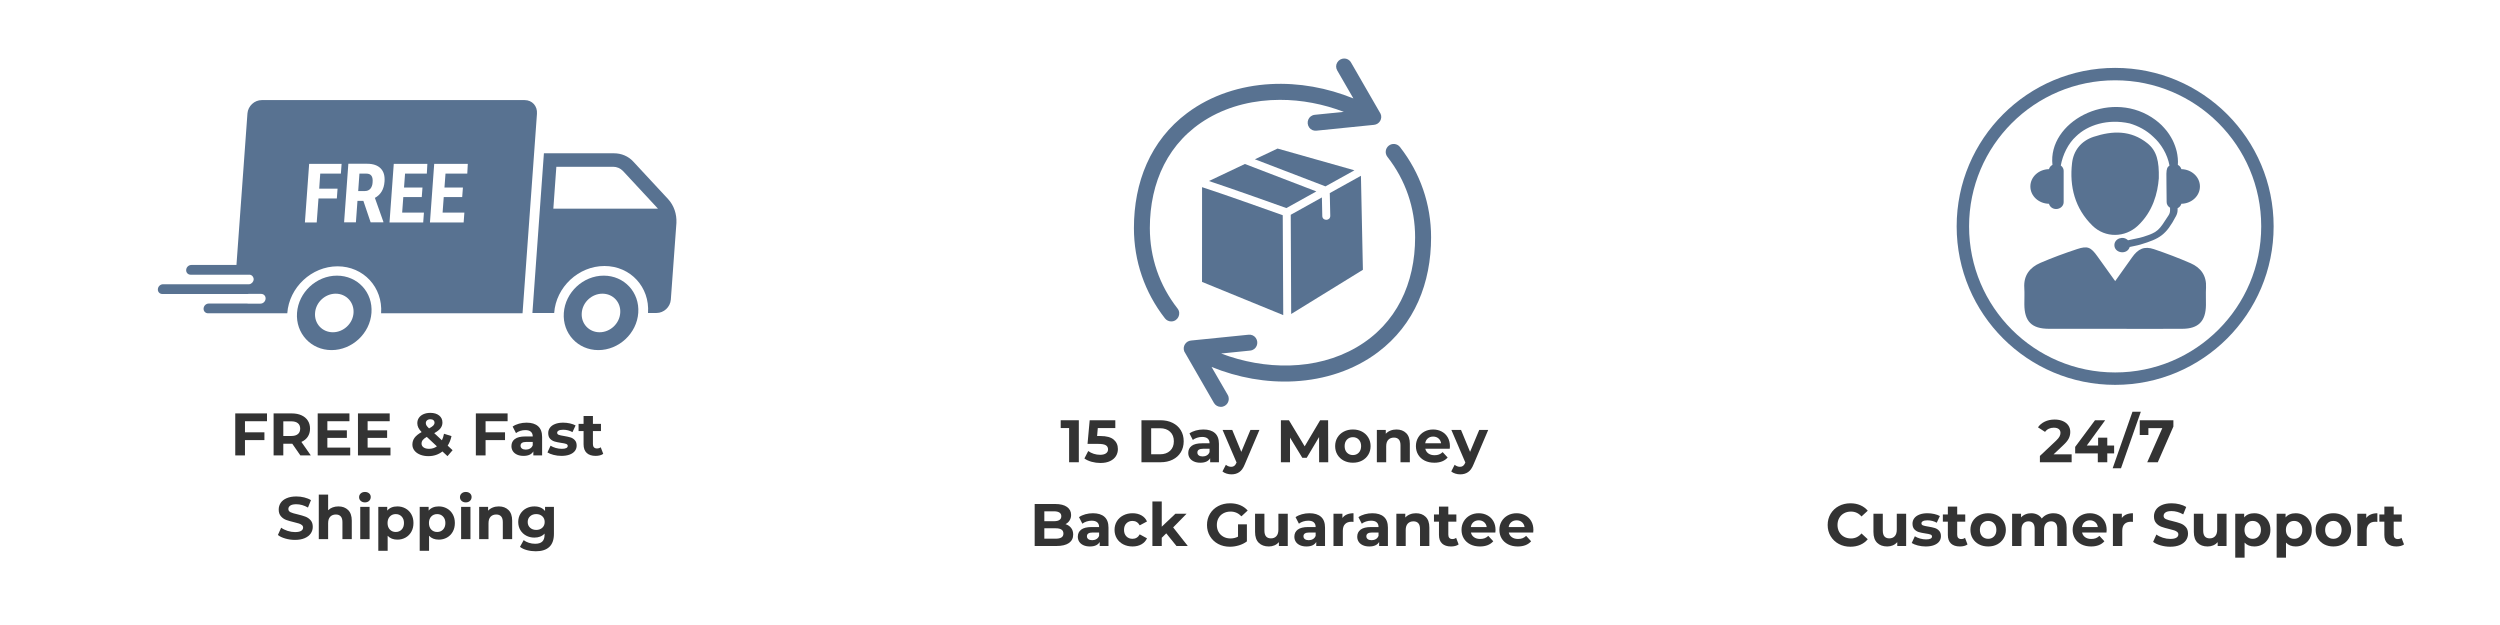 <svg version="1.0" preserveAspectRatio="xMidYMid meet" height="500" viewBox="0 0 1500 375" zoomAndPan="magnify" width="2000" xmlns:xlink="http://www.w3.org/1999/xlink" xmlns="http://www.w3.org/2000/svg"><defs><g></g><clipPath id="f6ef613af6"><path clip-rule="nonzero" d="M 338 165 L 384 165 L 384 210.059 L 338 210.059 Z M 338 165"></path></clipPath><clipPath id="2a98f96685"><path clip-rule="nonzero" d="M 178 165 L 223 165 L 223 210.059 L 178 210.059 Z M 178 165"></path></clipPath><clipPath id="21d4707118"><path clip-rule="nonzero" d="M 94.508 60.059 L 323 60.059 L 323 188 L 94.508 188 Z M 94.508 60.059"></path></clipPath><clipPath id="97fe0e8cc5"><path clip-rule="nonzero" d="M 680.352 35 L 858.852 35 L 858.852 244.117 L 680.352 244.117 Z M 680.352 35"></path></clipPath><clipPath id="330316340d"><path clip-rule="nonzero" d="M 1173.996 40.734 L 1364.496 40.734 L 1364.496 231 L 1173.996 231 Z M 1173.996 40.734"></path></clipPath></defs><path fill-rule="nonzero" fill-opacity="1" d="M 400.875 119.473 L 379.91 96.891 C 376.984 93.715 372.816 91.973 368.398 91.973 L 326.344 91.973 L 319.438 187.785 L 332.504 187.785 C 333.621 172.23 347.121 159.602 362.676 159.602 C 378.23 159.602 389.926 172.23 388.809 187.785 L 393.91 187.785 C 398.324 187.785 402.121 184.238 402.492 179.82 L 405.855 133.781 C 406.102 128.371 404.359 123.27 400.875 119.473 Z M 332.004 125.195 L 333.809 100.062 L 367.84 100.062 C 370.141 100.062 372.258 100.996 373.812 102.613 L 394.781 125.195 Z M 332.004 125.195" fill="#587291"></path><g clip-path="url(#f6ef613af6)"><path fill-rule="nonzero" fill-opacity="1" d="M 362.242 165.387 C 349.922 165.387 339.16 175.402 338.289 187.723 C 337.418 200.039 346.688 210.059 359.008 210.059 C 371.324 210.059 382.086 200.039 382.957 187.723 C 383.828 175.402 374.559 165.387 362.242 165.387 Z M 372.133 187.785 C 371.699 194.191 366.098 199.355 359.754 199.355 C 353.406 199.355 348.555 194.191 349.051 187.785 C 349.488 181.375 355.086 176.211 361.434 176.211 C 367.84 176.211 372.633 181.375 372.133 187.785 Z M 372.133 187.785" fill="#587291"></path></g><g clip-path="url(#2a98f96685)"><path fill-rule="nonzero" fill-opacity="1" d="M 202.164 165.387 C 189.844 165.387 179.082 175.402 178.211 187.723 C 177.34 200.039 186.609 210.059 198.926 210.059 C 211.246 210.059 222.008 200.039 222.879 187.723 C 223.812 175.402 214.543 165.387 202.164 165.387 Z M 212.117 187.785 C 211.68 194.191 206.082 199.355 199.734 199.355 C 193.328 199.355 188.539 194.191 189.035 187.785 C 189.469 181.375 195.07 176.211 201.414 176.211 C 207.762 176.211 212.551 181.375 212.117 187.785 Z M 212.117 187.785" fill="#587291"></path></g><path fill-rule="nonzero" fill-opacity="1" d="M 219.832 104.168 L 215.664 104.168 L 214.918 114.621 L 218.961 114.621 C 220.391 114.621 221.449 114.121 222.258 113.188 C 223.004 112.254 223.504 111.012 223.562 109.395 C 223.875 105.91 222.633 104.168 219.832 104.168 Z M 219.832 104.168" fill="#587291"></path><g clip-path="url(#21d4707118)"><path fill-rule="nonzero" fill-opacity="1" d="M 314.832 60.059 L 157.055 60.059 C 152.641 60.059 148.844 63.605 148.473 68.02 L 141.875 158.98 L 114.812 158.98 C 113.195 158.98 111.828 160.285 111.703 161.902 C 111.578 163.52 112.758 164.828 114.379 164.828 L 149.465 164.828 C 149.59 164.828 149.715 164.828 149.902 164.828 C 151.27 165.016 152.266 166.258 152.203 167.688 C 152.078 169.184 150.898 170.363 149.527 170.551 C 149.402 170.551 149.281 170.551 149.094 170.551 L 97.828 170.551 C 96.211 170.551 94.84 171.859 94.719 173.477 C 94.594 175.094 95.773 176.398 97.391 176.398 L 148.594 176.398 C 148.781 176.398 148.969 176.398 149.156 176.336 L 156.684 176.336 C 158.301 176.336 159.484 177.645 159.359 179.262 C 159.234 180.879 157.867 182.184 156.246 182.184 L 148.781 182.184 C 148.594 182.125 148.41 182.125 148.223 182.125 L 125.266 182.125 C 123.648 182.125 122.277 183.43 122.152 185.047 C 122.031 186.664 123.211 187.973 124.828 187.973 L 172.363 187.973 C 173.48 172.418 186.98 159.789 202.535 159.789 C 218.09 159.789 229.785 172.418 228.664 187.973 L 313.527 187.973 L 322.176 68.27 C 322.547 63.605 319.25 60.059 314.832 60.059 Z M 204.527 104.168 L 192.145 104.168 L 191.523 113.188 L 202.535 113.188 L 202.102 119.098 L 191.09 119.098 L 190.031 133.473 L 182.938 133.473 L 185.488 98.32 L 204.961 98.32 Z M 230.719 108.895 C 230.406 113.562 228.418 116.859 224.934 118.727 L 230.035 133.098 L 230.035 133.41 L 222.383 133.41 L 218.027 120.531 L 214.48 120.531 L 213.547 133.41 L 206.457 133.41 L 209.008 98.258 L 220.328 98.258 C 223.875 98.258 226.551 99.191 228.355 100.996 C 230.223 102.863 230.969 105.473 230.719 108.895 Z M 256.102 104.168 L 243.039 104.168 L 242.414 112.504 L 253.488 112.504 L 253.055 118.227 L 241.98 118.227 L 241.297 127.562 L 254.359 127.562 L 253.926 133.473 L 233.707 133.473 L 236.258 98.32 L 256.414 98.32 Z M 280.367 104.168 L 267.301 104.168 L 266.68 112.504 L 277.754 112.504 L 277.316 118.227 L 266.242 118.227 L 265.559 127.562 L 278.625 127.562 L 278.188 133.473 L 257.969 133.473 L 260.52 98.32 L 280.676 98.32 Z M 280.367 104.168" fill="#587291"></path></g><g clip-path="url(#97fe0e8cc5)"><path fill-rule="evenodd" fill-opacity="1" d="M 812.035 59.062 L 802.336 42.277 C 801.484 40.777 801.426 39.016 802.336 37.516 C 804.188 34.402 808.742 34.195 810.625 37.516 L 828.348 68.262 L 828.379 68.352 C 828.996 69.672 828.82 71.289 828.113 72.523 L 828.082 72.555 L 828.082 72.582 C 827.289 73.906 825.938 74.758 824.41 74.906 L 789.844 78.402 C 788.109 78.578 786.492 77.902 785.492 76.461 C 783.434 73.465 785.109 69.262 788.902 68.879 L 806.305 67.117 C 794.074 62.441 780.996 59.883 767.914 59.914 C 752.984 59.945 737.965 63.324 725 70.879 C 700.898 84.93 689.906 109.414 689.906 136.809 C 689.906 154.504 695.637 171.199 706.543 185.129 C 708.98 188.246 706.719 192.859 702.75 192.859 C 701.281 192.859 699.898 192.184 698.988 191.039 C 686.789 175.402 680.352 156.648 680.352 136.809 C 680.352 109.559 690.109 84.398 712.332 67.793 C 726.793 56.977 744.461 51.418 762.391 50.449 C 779.32 49.539 796.34 52.684 812.035 59.062 Z M 732.672 212.113 C 758.746 222.02 789.578 222.578 813.977 208.352 C 838.078 194.301 849.07 169.816 849.07 142.422 C 849.07 124.727 843.34 108.031 832.434 94.098 C 830.816 92.012 831.199 89.012 833.258 87.398 C 835.344 85.75 838.371 86.133 839.988 88.219 C 852.188 103.828 858.652 122.582 858.652 142.422 C 858.652 169.582 848.895 194.684 826.789 211.32 C 812.359 222.195 794.723 227.781 776.762 228.781 C 759.773 229.719 742.695 226.574 726.941 220.168 L 736.641 236.949 C 738.465 240.125 736.172 244.121 732.496 244.121 C 730.793 244.121 729.203 243.211 728.352 241.742 L 710.598 210.91 L 710.512 210.703 C 709.453 207.762 711.48 204.648 714.566 204.324 L 749.133 200.828 C 750.867 200.648 752.484 201.355 753.484 202.766 C 755.57 205.766 753.867 209.969 750.102 210.352 Z M 732.672 212.113" fill="#587291"></path></g><path fill-rule="evenodd" fill-opacity="1" d="M 769.648 129.137 C 762.508 126.578 733.023 116.086 721.238 112.293 L 721.211 169.141 L 769.945 189.07 Z M 769.648 129.137" fill="#587291"></path><path fill-rule="evenodd" fill-opacity="1" d="M 774.441 128.871 L 774.707 188.395 L 817.738 161.879 L 816.562 105.473 L 797.867 115.852 L 798.16 129.488 C 798.219 132.633 793.43 132.723 793.371 129.578 L 793.137 118.465 Z M 774.441 128.871" fill="#587291"></path><path fill-rule="evenodd" fill-opacity="1" d="M 725.355 108.617 C 738.992 113.117 766.094 122.785 771.824 124.844 L 789.812 114.852 L 746.93 98.391 Z M 725.355 108.617" fill="#587291"></path><path fill-rule="evenodd" fill-opacity="1" d="M 752.926 95.566 L 795.281 111.824 L 812.652 102.184 L 766.535 89.133 Z M 752.926 95.566" fill="#587291"></path><path fill-rule="nonzero" fill-opacity="1" d="M 1308.82 101.492 C 1308.512 100.383 1307.77 99.48 1306.711 98.926 C 1306.938 96.441 1306.602 93.391 1306.027 90.875 C 1305.52 88.812 1304.75 86.504 1303.559 84.09 C 1302.312 81.723 1300.766 79.184 1298.598 76.859 C 1296.535 74.441 1293.883 72.25 1290.879 70.309 C 1264.75 53.738 1228.664 73.34 1231.469 98.938 C 1230.418 99.48 1229.676 100.395 1229.379 101.492 C 1223.188 101.602 1218.215 106.199 1218.215 111.875 C 1218.215 117.551 1223.188 122.156 1229.379 122.266 C 1229.863 124.059 1231.559 125.414 1233.668 125.414 C 1236.172 125.414 1238.195 123.562 1238.195 121.273 L 1238.195 102.484 C 1238.195 101.176 1237.5 100.066 1236.48 99.305 C 1237.609 92.836 1240.969 86 1245.684 81.762 C 1252.605 75.016 1264.621 71.113 1277.824 74.055 C 1282.898 75.57 1287.898 78.117 1292.07 82.188 C 1296.703 86.355 1300.469 92.605 1301.695 99.312 C 1299.023 101.293 1299.984 103.008 1299.984 121.273 C 1299.984 122.699 1300.824 123.91 1302.035 124.652 L 1302.035 126.234 C 1302.035 127.246 1301.746 128.238 1301.203 129.09 C 1295.289 138.289 1294.902 139.23 1285.977 142.086 C 1283.176 142.984 1280.004 143.371 1276.797 144.156 C 1273.852 141.234 1268.633 143.156 1268.633 147.066 C 1268.633 151.988 1276.328 153.121 1277.824 148.188 C 1279.984 147.66 1282.215 147.355 1284.312 146.711 C 1295.824 143.215 1299.586 141.133 1305.68 129.504 C 1306.254 128.406 1306.562 127.188 1306.562 125.938 L 1306.562 124.91 C 1307.691 124.375 1308.504 123.422 1308.82 122.266 C 1314.992 122.145 1319.961 117.551 1319.961 111.875 C 1319.961 106.207 1314.992 101.609 1308.82 101.492" fill="#587291"></path><path fill-rule="nonzero" fill-opacity="1" d="M 1269.109 168.672 C 1272.805 163.48 1276.012 159.023 1279.172 154.516 C 1282.867 149.246 1286.59 147.543 1292.426 149.516 C 1299.844 152.02 1307.195 154.812 1314.367 157.934 C 1320.539 160.629 1324.004 165.422 1323.617 172.535 C 1323.418 176.039 1323.617 179.559 1323.566 183.062 C 1323.441 192.73 1319.043 197.227 1309.465 197.277 C 1297.102 197.348 1284.738 197.297 1272.379 197.297 C 1258.004 197.297 1243.641 197.336 1229.27 197.277 C 1218.996 197.238 1214.668 192.852 1214.609 182.629 C 1214.59 179.289 1214.777 175.93 1214.57 172.602 C 1214.113 165.203 1217.926 160.438 1224.219 157.727 C 1231.398 154.625 1238.789 151.922 1246.219 149.465 C 1252.555 147.355 1254.52 148.297 1258.441 153.793 C 1261.816 158.527 1265.215 163.254 1269.109 168.672" fill="#587291"></path><path fill-rule="nonzero" fill-opacity="1" d="M 1295.289 106.969 C 1294.613 115.688 1291.859 126.84 1282.719 135.418 C 1274.961 142.688 1263.137 142.879 1255.508 135.43 C 1244.93 125.098 1241.602 111.973 1243.234 97.809 C 1244.098 90.387 1248.613 84.555 1256.211 82.066 C 1267.492 78.375 1278.418 78.016 1288.363 85.902 C 1294.168 90.508 1295.496 96.828 1295.289 106.969" fill="#587291"></path><g clip-path="url(#330316340d)"><path fill-rule="nonzero" fill-opacity="1" d="M 1269.09 223.469 C 1220.68 223.469 1181.445 184.23 1181.445 135.824 C 1181.445 87.418 1220.68 48.18 1269.09 48.18 C 1317.496 48.18 1356.73 87.418 1356.73 135.824 C 1356.73 184.23 1317.496 223.469 1269.09 223.469 Z M 1269.09 40.734 C 1216.57 40.734 1173.996 83.305 1173.996 135.824 C 1173.996 188.344 1216.57 230.918 1269.09 230.918 C 1321.605 230.918 1364.18 188.344 1364.18 135.824 C 1364.18 83.305 1321.605 40.734 1269.09 40.734" fill="#587291"></path></g><g fill-opacity="1" fill="#333333"><g transform="translate(138.17, 273.249)"><g><path d="M 8.812 -20.516 L 8.812 -13.859 L 20.484 -13.859 L 20.484 -9.188 L 8.812 -9.188 L 8.812 0 L 2.984 0 L 2.984 -25.203 L 22.031 -25.203 L 22.031 -20.516 Z M 8.812 -20.516"></path></g></g></g><g fill-opacity="1" fill="#333333"><g transform="translate(161.174, 273.249)"><g><path d="M 19.047 0 L 14.188 -7.016 L 8.812 -7.016 L 8.812 0 L 2.984 0 L 2.984 -25.203 L 13.891 -25.203 C 16.129 -25.203 18.066 -24.828 19.703 -24.078 C 21.348 -23.336 22.613 -22.281 23.5 -20.906 C 24.395 -19.539 24.844 -17.926 24.844 -16.062 C 24.844 -14.188 24.391 -12.57 23.484 -11.219 C 22.586 -9.863 21.312 -8.82 19.656 -8.094 L 25.312 0 Z M 18.938 -16.062 C 18.938 -17.477 18.477 -18.562 17.562 -19.312 C 16.656 -20.07 15.328 -20.453 13.578 -20.453 L 8.812 -20.453 L 8.812 -11.656 L 13.578 -11.656 C 15.328 -11.656 16.656 -12.039 17.562 -12.812 C 18.477 -13.582 18.938 -14.664 18.938 -16.062 Z M 18.938 -16.062"></path></g></g></g><g fill-opacity="1" fill="#333333"><g transform="translate(187.634, 273.249)"><g><path d="M 22.5 -4.688 L 22.5 0 L 2.984 0 L 2.984 -25.203 L 22.031 -25.203 L 22.031 -20.516 L 8.781 -20.516 L 8.781 -15.047 L 20.484 -15.047 L 20.484 -10.516 L 8.781 -10.516 L 8.781 -4.688 Z M 22.5 -4.688"></path></g></g></g><g fill-opacity="1" fill="#333333"><g transform="translate(211.79, 273.249)"><g><path d="M 22.5 -4.688 L 22.5 0 L 2.984 0 L 2.984 -25.203 L 22.031 -25.203 L 22.031 -20.516 L 8.781 -20.516 L 8.781 -15.047 L 20.484 -15.047 L 20.484 -10.516 L 8.781 -10.516 L 8.781 -4.688 Z M 22.5 -4.688"></path></g></g></g><g fill-opacity="1" fill="#333333"><g transform="translate(235.946, 273.249)"><g></g></g></g><g fill-opacity="1" fill="#333333"><g transform="translate(246.134, 273.249)"><g><path d="M 22.359 0.438 L 19.328 -2.375 C 16.93 -0.5 14.125 0.438 10.906 0.438 C 9.082 0.438 7.438 0.145 5.969 -0.438 C 4.508 -1.031 3.363 -1.852 2.531 -2.906 C 1.707 -3.969 1.297 -5.16 1.297 -6.484 C 1.297 -8.035 1.734 -9.406 2.609 -10.594 C 3.484 -11.789 4.895 -12.926 6.844 -14 C 5.926 -14.938 5.266 -15.832 4.859 -16.688 C 4.453 -17.539 4.25 -18.422 4.25 -19.328 C 4.25 -20.555 4.57 -21.633 5.219 -22.562 C 5.863 -23.5 6.781 -24.227 7.969 -24.75 C 9.156 -25.27 10.531 -25.531 12.094 -25.531 C 14.281 -25.531 16.031 -25.004 17.344 -23.953 C 18.664 -22.91 19.328 -21.504 19.328 -19.734 C 19.328 -18.43 18.938 -17.273 18.156 -16.266 C 17.375 -15.266 16.125 -14.297 14.406 -13.359 L 19.016 -9.078 C 19.566 -10.223 19.984 -11.531 20.266 -13 L 24.766 -11.594 C 24.285 -9.363 23.52 -7.457 22.469 -5.875 L 25.422 -3.125 Z M 12.094 -21.703 C 11.258 -21.703 10.594 -21.484 10.094 -21.047 C 9.602 -20.617 9.359 -20.07 9.359 -19.406 C 9.359 -18.895 9.488 -18.414 9.75 -17.969 C 10.02 -17.531 10.535 -16.941 11.297 -16.203 C 12.523 -16.848 13.379 -17.426 13.859 -17.938 C 14.336 -18.457 14.578 -19.02 14.578 -19.625 C 14.578 -20.25 14.359 -20.75 13.922 -21.125 C 13.492 -21.508 12.883 -21.703 12.094 -21.703 Z M 11.297 -3.953 C 13.055 -3.953 14.629 -4.445 16.016 -5.438 L 9.938 -11.125 C 8.812 -10.477 8.004 -9.844 7.516 -9.219 C 7.035 -8.594 6.797 -7.883 6.797 -7.094 C 6.797 -6.156 7.203 -5.395 8.016 -4.812 C 8.836 -4.238 9.93 -3.953 11.297 -3.953 Z M 11.297 -3.953"></path></g></g></g><g fill-opacity="1" fill="#333333"><g transform="translate(272.342, 273.249)"><g></g></g></g><g fill-opacity="1" fill="#333333"><g transform="translate(282.53, 273.249)"><g><path d="M 8.812 -20.516 L 8.812 -13.859 L 20.484 -13.859 L 20.484 -9.188 L 8.812 -9.188 L 8.812 0 L 2.984 0 L 2.984 -25.203 L 22.031 -25.203 L 22.031 -20.516 Z M 8.812 -20.516"></path></g></g></g><g fill-opacity="1" fill="#333333"><g transform="translate(305.534, 273.249)"><g><path d="M 10.406 -19.656 C 13.406 -19.656 15.707 -18.941 17.312 -17.516 C 18.926 -16.086 19.734 -13.93 19.734 -11.047 L 19.734 0 L 14.469 0 L 14.469 -2.406 C 13.414 -0.613 11.445 0.281 8.562 0.281 C 7.082 0.281 5.797 0.031 4.703 -0.469 C 3.609 -0.969 2.77 -1.66 2.188 -2.547 C 1.613 -3.441 1.328 -4.453 1.328 -5.578 C 1.328 -7.379 2.004 -8.797 3.359 -9.828 C 4.723 -10.859 6.816 -11.375 9.641 -11.375 L 14.109 -11.375 C 14.109 -12.602 13.734 -13.547 12.984 -14.203 C 12.242 -14.859 11.129 -15.188 9.641 -15.188 C 8.609 -15.188 7.594 -15.023 6.594 -14.703 C 5.602 -14.379 4.758 -13.941 4.062 -13.391 L 2.047 -17.312 C 3.109 -18.062 4.375 -18.641 5.844 -19.047 C 7.32 -19.453 8.844 -19.656 10.406 -19.656 Z M 9.969 -3.484 C 10.926 -3.484 11.773 -3.707 12.516 -4.156 C 13.266 -4.602 13.797 -5.258 14.109 -6.125 L 14.109 -8.094 L 10.266 -8.094 C 7.953 -8.094 6.797 -7.336 6.797 -5.828 C 6.797 -5.109 7.078 -4.535 7.641 -4.109 C 8.211 -3.691 8.988 -3.484 9.969 -3.484 Z M 9.969 -3.484"></path></g></g></g><g fill-opacity="1" fill="#333333"><g transform="translate(327.746, 273.249)"><g><path d="M 9.109 0.281 C 7.504 0.281 5.93 0.082 4.391 -0.312 C 2.859 -0.707 1.633 -1.203 0.719 -1.797 L 2.594 -5.828 C 3.457 -5.273 4.5 -4.82 5.719 -4.469 C 6.945 -4.125 8.148 -3.953 9.328 -3.953 C 11.703 -3.953 12.891 -4.539 12.891 -5.719 C 12.891 -6.27 12.562 -6.664 11.906 -6.906 C 11.258 -7.145 10.266 -7.352 8.922 -7.531 C 7.336 -7.77 6.031 -8.039 5 -8.344 C 3.969 -8.656 3.07 -9.207 2.312 -10 C 1.562 -10.801 1.188 -11.93 1.188 -13.391 C 1.188 -14.617 1.539 -15.707 2.25 -16.656 C 2.957 -17.602 3.988 -18.336 5.344 -18.859 C 6.695 -19.391 8.301 -19.656 10.156 -19.656 C 11.52 -19.656 12.879 -19.504 14.234 -19.203 C 15.586 -18.898 16.711 -18.488 17.609 -17.969 L 15.734 -13.969 C 14.023 -14.926 12.164 -15.406 10.156 -15.406 C 8.957 -15.406 8.055 -15.238 7.453 -14.906 C 6.848 -14.57 6.547 -14.141 6.547 -13.609 C 6.547 -13.004 6.867 -12.582 7.516 -12.344 C 8.172 -12.102 9.207 -11.875 10.625 -11.656 C 12.207 -11.395 13.5 -11.113 14.5 -10.812 C 15.508 -10.52 16.383 -9.973 17.125 -9.172 C 17.875 -8.379 18.25 -7.281 18.25 -5.875 C 18.25 -4.664 17.891 -3.594 17.172 -2.656 C 16.453 -1.727 15.398 -1.004 14.016 -0.484 C 12.641 0.023 11.004 0.281 9.109 0.281 Z M 9.109 0.281"></path></g></g></g><g fill-opacity="1" fill="#333333"><g transform="translate(346.862, 273.249)"><g><path d="M 15.078 -0.938 C 14.523 -0.531 13.848 -0.223 13.047 -0.016 C 12.242 0.18 11.398 0.281 10.516 0.281 C 8.211 0.281 6.43 -0.301 5.172 -1.469 C 3.91 -2.645 3.281 -4.375 3.281 -6.656 L 3.281 -14.609 L 0.281 -14.609 L 0.281 -18.938 L 3.281 -18.938 L 3.281 -23.656 L 8.891 -23.656 L 8.891 -18.938 L 13.719 -18.938 L 13.719 -14.609 L 8.891 -14.609 L 8.891 -6.734 C 8.891 -5.922 9.098 -5.289 9.516 -4.844 C 9.941 -4.395 10.535 -4.172 11.297 -4.172 C 12.191 -4.172 12.953 -4.41 13.578 -4.891 Z M 15.078 -0.938"></path></g></g></g><g fill-opacity="1" fill="#333333"><g transform="translate(165.709, 323.499)"><g><path d="M 11.266 0.438 C 9.273 0.438 7.348 0.164 5.484 -0.375 C 3.629 -0.914 2.141 -1.617 1.016 -2.484 L 2.984 -6.875 C 4.066 -6.082 5.352 -5.445 6.844 -4.969 C 8.332 -4.488 9.816 -4.25 11.297 -4.25 C 12.953 -4.25 14.176 -4.492 14.969 -4.984 C 15.758 -5.473 16.156 -6.129 16.156 -6.953 C 16.156 -7.547 15.922 -8.039 15.453 -8.438 C 14.992 -8.832 14.395 -9.148 13.656 -9.391 C 12.926 -9.629 11.938 -9.895 10.688 -10.188 C 8.77 -10.645 7.195 -11.098 5.969 -11.547 C 4.75 -12.004 3.703 -12.738 2.828 -13.75 C 1.953 -14.758 1.516 -16.102 1.516 -17.781 C 1.516 -19.25 1.91 -20.578 2.703 -21.766 C 3.492 -22.953 4.688 -23.891 6.281 -24.578 C 7.875 -25.273 9.82 -25.625 12.125 -25.625 C 13.738 -25.625 15.312 -25.43 16.844 -25.047 C 18.383 -24.672 19.727 -24.125 20.875 -23.406 L 19.078 -18.969 C 16.754 -20.289 14.426 -20.953 12.094 -20.953 C 10.457 -20.953 9.25 -20.688 8.469 -20.156 C 7.695 -19.633 7.312 -18.941 7.312 -18.078 C 7.312 -17.211 7.758 -16.566 8.656 -16.141 C 9.562 -15.723 10.938 -15.312 12.781 -14.906 C 14.695 -14.445 16.266 -13.988 17.484 -13.531 C 18.711 -13.082 19.766 -12.363 20.641 -11.375 C 21.516 -10.395 21.953 -9.062 21.953 -7.375 C 21.953 -5.938 21.551 -4.625 20.75 -3.438 C 19.945 -2.25 18.738 -1.305 17.125 -0.609 C 15.52 0.086 13.566 0.438 11.266 0.438 Z M 11.266 0.438"></path></g></g></g><g fill-opacity="1" fill="#333333"><g transform="translate(188.677, 323.499)"><g><path d="M 14.359 -19.656 C 16.766 -19.656 18.703 -18.938 20.172 -17.5 C 21.648 -16.062 22.391 -13.926 22.391 -11.094 L 22.391 0 L 16.781 0 L 16.781 -10.219 C 16.781 -11.758 16.441 -12.906 15.766 -13.656 C 15.098 -14.414 14.129 -14.797 12.859 -14.797 C 11.441 -14.797 10.312 -14.359 9.469 -13.484 C 8.625 -12.609 8.203 -11.305 8.203 -9.578 L 8.203 0 L 2.594 0 L 2.594 -26.719 L 8.203 -26.719 L 8.203 -17.359 C 8.953 -18.098 9.852 -18.664 10.906 -19.062 C 11.957 -19.457 13.109 -19.656 14.359 -19.656 Z M 14.359 -19.656"></path></g></g></g><g fill-opacity="1" fill="#333333"><g transform="translate(213.553, 323.499)"><g><path d="M 2.594 -19.375 L 8.203 -19.375 L 8.203 0 L 2.594 0 Z M 5.406 -22.062 C 4.375 -22.062 3.531 -22.363 2.875 -22.969 C 2.227 -23.57 1.906 -24.316 1.906 -25.203 C 1.906 -26.086 2.227 -26.828 2.875 -27.422 C 3.531 -28.023 4.375 -28.328 5.406 -28.328 C 6.438 -28.328 7.273 -28.039 7.922 -27.469 C 8.566 -26.895 8.891 -26.176 8.891 -25.312 C 8.891 -24.375 8.566 -23.598 7.922 -22.984 C 7.273 -22.367 6.438 -22.062 5.406 -22.062 Z M 5.406 -22.062"></path></g></g></g><g fill-opacity="1" fill="#333333"><g transform="translate(224.389, 323.499)"><g><path d="M 14.047 -19.656 C 15.836 -19.656 17.473 -19.238 18.953 -18.406 C 20.43 -17.582 21.586 -16.422 22.422 -14.922 C 23.266 -13.422 23.688 -11.676 23.688 -9.688 C 23.688 -7.695 23.266 -5.953 22.422 -4.453 C 21.586 -2.953 20.43 -1.785 18.953 -0.953 C 17.473 -0.129 15.836 0.281 14.047 0.281 C 11.566 0.281 9.617 -0.492 8.203 -2.047 L 8.203 6.984 L 2.594 6.984 L 2.594 -19.375 L 7.953 -19.375 L 7.953 -17.141 C 9.348 -18.816 11.379 -19.656 14.047 -19.656 Z M 13.062 -4.312 C 14.508 -4.312 15.691 -4.797 16.609 -5.766 C 17.535 -6.742 18 -8.051 18 -9.688 C 18 -11.312 17.535 -12.609 16.609 -13.578 C 15.691 -14.555 14.508 -15.047 13.062 -15.047 C 11.625 -15.047 10.441 -14.555 9.516 -13.578 C 8.598 -12.609 8.141 -11.312 8.141 -9.688 C 8.141 -8.051 8.598 -6.742 9.516 -5.766 C 10.441 -4.797 11.625 -4.312 13.062 -4.312 Z M 13.062 -4.312"></path></g></g></g><g fill-opacity="1" fill="#333333"><g transform="translate(249.229, 323.499)"><g><path d="M 14.047 -19.656 C 15.836 -19.656 17.473 -19.238 18.953 -18.406 C 20.43 -17.582 21.586 -16.422 22.422 -14.922 C 23.266 -13.422 23.688 -11.676 23.688 -9.688 C 23.688 -7.695 23.266 -5.953 22.422 -4.453 C 21.586 -2.953 20.43 -1.785 18.953 -0.953 C 17.473 -0.129 15.836 0.281 14.047 0.281 C 11.566 0.281 9.617 -0.492 8.203 -2.047 L 8.203 6.984 L 2.594 6.984 L 2.594 -19.375 L 7.953 -19.375 L 7.953 -17.141 C 9.348 -18.816 11.379 -19.656 14.047 -19.656 Z M 13.062 -4.312 C 14.508 -4.312 15.691 -4.797 16.609 -5.766 C 17.535 -6.742 18 -8.051 18 -9.688 C 18 -11.312 17.535 -12.609 16.609 -13.578 C 15.691 -14.555 14.508 -15.047 13.062 -15.047 C 11.625 -15.047 10.441 -14.555 9.516 -13.578 C 8.598 -12.609 8.141 -11.312 8.141 -9.688 C 8.141 -8.051 8.598 -6.742 9.516 -5.766 C 10.441 -4.797 11.625 -4.312 13.062 -4.312 Z M 13.062 -4.312"></path></g></g></g><g fill-opacity="1" fill="#333333"><g transform="translate(274.069, 323.499)"><g><path d="M 2.594 -19.375 L 8.203 -19.375 L 8.203 0 L 2.594 0 Z M 5.406 -22.062 C 4.375 -22.062 3.531 -22.363 2.875 -22.969 C 2.227 -23.57 1.906 -24.316 1.906 -25.203 C 1.906 -26.086 2.227 -26.828 2.875 -27.422 C 3.531 -28.023 4.375 -28.328 5.406 -28.328 C 6.438 -28.328 7.273 -28.039 7.922 -27.469 C 8.566 -26.895 8.891 -26.176 8.891 -25.312 C 8.891 -24.375 8.566 -23.598 7.922 -22.984 C 7.273 -22.367 6.438 -22.062 5.406 -22.062 Z M 5.406 -22.062"></path></g></g></g><g fill-opacity="1" fill="#333333"><g transform="translate(284.905, 323.499)"><g><path d="M 14.359 -19.656 C 16.766 -19.656 18.703 -18.938 20.172 -17.5 C 21.648 -16.062 22.391 -13.926 22.391 -11.094 L 22.391 0 L 16.781 0 L 16.781 -10.219 C 16.781 -11.758 16.441 -12.906 15.766 -13.656 C 15.098 -14.414 14.129 -14.797 12.859 -14.797 C 11.441 -14.797 10.312 -14.359 9.469 -13.484 C 8.625 -12.609 8.203 -11.305 8.203 -9.578 L 8.203 0 L 2.594 0 L 2.594 -19.375 L 7.953 -19.375 L 7.953 -17.094 C 8.703 -17.914 9.629 -18.547 10.734 -18.984 C 11.836 -19.43 13.047 -19.656 14.359 -19.656 Z M 14.359 -19.656"></path></g></g></g><g fill-opacity="1" fill="#333333"><g transform="translate(309.781, 323.499)"><g><path d="M 22.578 -19.375 L 22.578 -3.234 C 22.578 0.316 21.648 2.953 19.797 4.672 C 17.953 6.398 15.254 7.266 11.703 7.266 C 9.828 7.266 8.051 7.035 6.375 6.578 C 4.695 6.129 3.305 5.473 2.203 4.609 L 4.422 0.578 C 5.242 1.242 6.273 1.773 7.516 2.172 C 8.766 2.566 10.016 2.766 11.266 2.766 C 13.211 2.766 14.645 2.328 15.562 1.453 C 16.488 0.578 16.953 -0.742 16.953 -2.516 L 16.953 -3.344 C 15.492 -1.738 13.457 -0.938 10.844 -0.938 C 9.062 -0.938 7.43 -1.328 5.953 -2.109 C 4.484 -2.891 3.316 -3.988 2.453 -5.406 C 1.586 -6.82 1.156 -8.453 1.156 -10.297 C 1.156 -12.141 1.586 -13.77 2.453 -15.188 C 3.316 -16.602 4.484 -17.703 5.953 -18.484 C 7.43 -19.266 9.062 -19.656 10.844 -19.656 C 13.645 -19.656 15.781 -18.734 17.25 -16.891 L 17.25 -19.375 Z M 11.953 -5.547 C 13.441 -5.547 14.66 -5.984 15.609 -6.859 C 16.555 -7.734 17.031 -8.879 17.031 -10.297 C 17.031 -11.711 16.555 -12.859 15.609 -13.734 C 14.66 -14.609 13.441 -15.047 11.953 -15.047 C 10.461 -15.047 9.238 -14.609 8.281 -13.734 C 7.32 -12.859 6.844 -11.711 6.844 -10.297 C 6.844 -8.879 7.32 -7.734 8.281 -6.859 C 9.238 -5.984 10.461 -5.547 11.953 -5.547 Z M 11.953 -5.547"></path></g></g></g><g fill-opacity="1" fill="#333333"><g transform="translate(334.986, 323.499)"><g></g></g></g><g fill-opacity="1" fill="#333333"><g transform="translate(636.17, 277.35)"><g><path d="M 11.125 -25.203 L 11.125 0 L 5.297 0 L 5.297 -20.516 L 0.25 -20.516 L 0.25 -25.203 Z M 11.125 -25.203"></path></g></g></g><g fill-opacity="1" fill="#333333"><g transform="translate(650.282, 277.35)"><g><path d="M 10.047 -15.734 C 13.598 -15.734 16.219 -15.023 17.906 -13.609 C 19.602 -12.191 20.453 -10.297 20.453 -7.922 C 20.453 -6.379 20.066 -4.977 19.297 -3.719 C 18.523 -2.469 17.352 -1.461 15.781 -0.703 C 14.207 0.055 12.27 0.438 9.969 0.438 C 8.195 0.438 6.453 0.203 4.734 -0.266 C 3.016 -0.734 1.555 -1.398 0.359 -2.266 L 2.656 -6.734 C 3.625 -6.016 4.727 -5.457 5.969 -5.062 C 7.219 -4.664 8.504 -4.469 9.828 -4.469 C 11.297 -4.469 12.445 -4.754 13.281 -5.328 C 14.125 -5.898 14.547 -6.703 14.547 -7.734 C 14.547 -8.816 14.109 -9.633 13.234 -10.188 C 12.359 -10.738 10.836 -11.016 8.672 -11.016 L 2.234 -11.016 L 3.531 -25.203 L 18.906 -25.203 L 18.906 -20.516 L 8.391 -20.516 L 7.984 -15.734 Z M 10.047 -15.734"></path></g></g></g><g fill-opacity="1" fill="#333333"><g transform="translate(671.702, 277.35)"><g></g></g></g><g fill-opacity="1" fill="#333333"><g transform="translate(681.89, 277.35)"><g><path d="M 2.984 -25.203 L 14.438 -25.203 C 17.176 -25.203 19.594 -24.676 21.688 -23.625 C 23.789 -22.582 25.422 -21.113 26.578 -19.219 C 27.742 -17.32 28.328 -15.113 28.328 -12.594 C 28.328 -10.07 27.742 -7.863 26.578 -5.969 C 25.422 -4.07 23.789 -2.602 21.688 -1.562 C 19.594 -0.52 17.176 0 14.438 0 L 2.984 0 Z M 14.141 -4.781 C 16.66 -4.781 18.672 -5.484 20.172 -6.891 C 21.672 -8.297 22.422 -10.195 22.422 -12.594 C 22.422 -15 21.672 -16.898 20.172 -18.297 C 18.672 -19.703 16.66 -20.406 14.141 -20.406 L 8.812 -20.406 L 8.812 -4.781 Z M 14.141 -4.781"></path></g></g></g><g fill-opacity="1" fill="#333333"><g transform="translate(711.626, 277.35)"><g><path d="M 10.406 -19.656 C 13.406 -19.656 15.707 -18.941 17.312 -17.516 C 18.926 -16.086 19.734 -13.93 19.734 -11.047 L 19.734 0 L 14.469 0 L 14.469 -2.406 C 13.414 -0.613 11.445 0.281 8.562 0.281 C 7.082 0.281 5.797 0.031 4.703 -0.469 C 3.609 -0.969 2.77 -1.66 2.188 -2.547 C 1.613 -3.441 1.328 -4.453 1.328 -5.578 C 1.328 -7.379 2.004 -8.797 3.359 -9.828 C 4.723 -10.859 6.816 -11.375 9.641 -11.375 L 14.109 -11.375 C 14.109 -12.602 13.734 -13.547 12.984 -14.203 C 12.242 -14.859 11.129 -15.188 9.641 -15.188 C 8.609 -15.188 7.594 -15.023 6.594 -14.703 C 5.602 -14.379 4.758 -13.941 4.062 -13.391 L 2.047 -17.312 C 3.109 -18.062 4.375 -18.641 5.844 -19.047 C 7.32 -19.453 8.844 -19.656 10.406 -19.656 Z M 9.969 -3.484 C 10.926 -3.484 11.773 -3.707 12.516 -4.156 C 13.266 -4.602 13.797 -5.258 14.109 -6.125 L 14.109 -8.094 L 10.266 -8.094 C 7.953 -8.094 6.797 -7.336 6.797 -5.828 C 6.797 -5.109 7.078 -4.535 7.641 -4.109 C 8.211 -3.691 8.988 -3.484 9.969 -3.484 Z M 9.969 -3.484"></path></g></g></g><g fill-opacity="1" fill="#333333"><g transform="translate(733.838, 277.35)"><g><path d="M 21.812 -19.375 L 13.062 1.188 C 12.176 3.414 11.078 4.984 9.766 5.891 C 8.461 6.805 6.891 7.266 5.047 7.266 C 4.035 7.266 3.035 7.109 2.047 6.797 C 1.066 6.492 0.266 6.066 -0.359 5.516 L 1.688 1.516 C 2.125 1.898 2.625 2.195 3.188 2.406 C 3.75 2.625 4.305 2.734 4.859 2.734 C 5.629 2.734 6.254 2.547 6.734 2.172 C 7.211 1.805 7.645 1.191 8.031 0.328 L 8.094 0.141 L -0.281 -19.375 L 5.516 -19.375 L 10.938 -6.234 L 16.422 -19.375 Z M 21.812 -19.375"></path></g></g></g><g fill-opacity="1" fill="#333333"><g transform="translate(755.366, 277.35)"><g></g></g></g><g fill-opacity="1" fill="#333333"><g transform="translate(765.554, 277.35)"><g><path d="M 25.922 0 L 25.891 -15.125 L 18.469 -2.656 L 15.844 -2.656 L 8.453 -14.797 L 8.453 0 L 2.984 0 L 2.984 -25.203 L 7.812 -25.203 L 17.25 -9.547 L 26.531 -25.203 L 31.312 -25.203 L 31.391 0 Z M 25.922 0"></path></g></g></g><g fill-opacity="1" fill="#333333"><g transform="translate(799.934, 277.35)"><g><path d="M 11.812 0.281 C 9.77 0.281 7.938 -0.141 6.312 -0.984 C 4.695 -1.836 3.43 -3.02 2.516 -4.531 C 1.609 -6.039 1.156 -7.758 1.156 -9.688 C 1.156 -11.602 1.609 -13.316 2.516 -14.828 C 3.43 -16.336 4.695 -17.52 6.312 -18.375 C 7.938 -19.227 9.77 -19.656 11.812 -19.656 C 13.852 -19.656 15.676 -19.227 17.281 -18.375 C 18.883 -17.52 20.141 -16.336 21.047 -14.828 C 21.961 -13.316 22.422 -11.602 22.422 -9.688 C 22.422 -7.758 21.961 -6.039 21.047 -4.531 C 20.141 -3.02 18.883 -1.836 17.281 -0.984 C 15.676 -0.141 13.852 0.281 11.812 0.281 Z M 11.812 -4.312 C 13.25 -4.312 14.426 -4.797 15.344 -5.766 C 16.27 -6.742 16.734 -8.051 16.734 -9.688 C 16.734 -11.312 16.27 -12.609 15.344 -13.578 C 14.426 -14.555 13.25 -15.047 11.812 -15.047 C 10.363 -15.047 9.172 -14.555 8.234 -13.578 C 7.305 -12.609 6.844 -11.312 6.844 -9.688 C 6.844 -8.051 7.305 -6.742 8.234 -5.766 C 9.172 -4.797 10.363 -4.312 11.812 -4.312 Z M 11.812 -4.312"></path></g></g></g><g fill-opacity="1" fill="#333333"><g transform="translate(823.514, 277.35)"><g><path d="M 14.359 -19.656 C 16.766 -19.656 18.703 -18.938 20.172 -17.5 C 21.648 -16.062 22.391 -13.926 22.391 -11.094 L 22.391 0 L 16.781 0 L 16.781 -10.219 C 16.781 -11.758 16.441 -12.906 15.766 -13.656 C 15.098 -14.414 14.129 -14.797 12.859 -14.797 C 11.441 -14.797 10.312 -14.359 9.469 -13.484 C 8.625 -12.609 8.203 -11.305 8.203 -9.578 L 8.203 0 L 2.594 0 L 2.594 -19.375 L 7.953 -19.375 L 7.953 -17.094 C 8.703 -17.914 9.629 -18.547 10.734 -18.984 C 11.836 -19.43 13.047 -19.656 14.359 -19.656 Z M 14.359 -19.656"></path></g></g></g><g fill-opacity="1" fill="#333333"><g transform="translate(848.39, 277.35)"><g><path d="M 21.562 -9.609 C 21.562 -9.535 21.523 -9.031 21.453 -8.094 L 6.797 -8.094 C 7.066 -6.895 7.691 -5.945 8.672 -5.25 C 9.66 -4.562 10.883 -4.219 12.344 -4.219 C 13.352 -4.219 14.25 -4.363 15.031 -4.656 C 15.812 -4.957 16.535 -5.43 17.203 -6.078 L 20.203 -2.844 C 18.367 -0.758 15.703 0.281 12.203 0.281 C 10.016 0.281 8.082 -0.141 6.406 -0.984 C 4.727 -1.836 3.43 -3.02 2.516 -4.531 C 1.609 -6.039 1.156 -7.758 1.156 -9.688 C 1.156 -11.582 1.602 -13.289 2.5 -14.812 C 3.406 -16.332 4.641 -17.52 6.203 -18.375 C 7.773 -19.227 9.535 -19.656 11.484 -19.656 C 13.379 -19.656 15.094 -19.242 16.625 -18.422 C 18.164 -17.609 19.375 -16.441 20.25 -14.922 C 21.125 -13.398 21.562 -11.629 21.562 -9.609 Z M 11.516 -15.406 C 10.242 -15.406 9.176 -15.047 8.312 -14.328 C 7.445 -13.609 6.922 -12.625 6.734 -11.375 L 16.266 -11.375 C 16.078 -12.602 15.551 -13.582 14.688 -14.312 C 13.82 -15.039 12.766 -15.406 11.516 -15.406 Z M 11.516 -15.406"></path></g></g></g><g fill-opacity="1" fill="#333333"><g transform="translate(871.106, 277.35)"><g><path d="M 21.812 -19.375 L 13.062 1.188 C 12.176 3.414 11.078 4.984 9.766 5.891 C 8.461 6.805 6.891 7.266 5.047 7.266 C 4.035 7.266 3.035 7.109 2.047 6.797 C 1.066 6.492 0.266 6.066 -0.359 5.516 L 1.688 1.516 C 2.125 1.898 2.625 2.195 3.188 2.406 C 3.75 2.625 4.305 2.734 4.859 2.734 C 5.629 2.734 6.254 2.547 6.734 2.172 C 7.211 1.805 7.645 1.191 8.031 0.328 L 8.094 0.141 L -0.281 -19.375 L 5.516 -19.375 L 10.938 -6.234 L 16.422 -19.375 Z M 21.812 -19.375"></path></g></g></g><g fill-opacity="1" fill="#333333"><g transform="translate(892.635, 277.35)"><g></g></g></g><g fill-opacity="1" fill="#333333"><g transform="translate(617.818, 327.6)"><g><path d="M 21.484 -13.109 C 22.93 -12.648 24.062 -11.883 24.875 -10.812 C 25.688 -9.75 26.094 -8.438 26.094 -6.875 C 26.094 -4.664 25.234 -2.969 23.516 -1.781 C 21.805 -0.594 19.305 0 16.016 0 L 2.984 0 L 2.984 -25.203 L 15.297 -25.203 C 18.367 -25.203 20.727 -24.613 22.375 -23.438 C 24.02 -22.258 24.844 -20.66 24.844 -18.641 C 24.844 -17.422 24.547 -16.332 23.953 -15.375 C 23.367 -14.414 22.547 -13.66 21.484 -13.109 Z M 8.781 -20.812 L 8.781 -14.875 L 14.578 -14.875 C 16.016 -14.875 17.102 -15.125 17.844 -15.625 C 18.594 -16.125 18.969 -16.867 18.969 -17.859 C 18.969 -18.836 18.594 -19.57 17.844 -20.062 C 17.102 -20.562 16.016 -20.812 14.578 -20.812 Z M 15.594 -4.391 C 17.125 -4.391 18.281 -4.641 19.062 -5.141 C 19.844 -5.648 20.234 -6.43 20.234 -7.484 C 20.234 -9.578 18.688 -10.625 15.594 -10.625 L 8.781 -10.625 L 8.781 -4.391 Z M 15.594 -4.391"></path></g></g></g><g fill-opacity="1" fill="#333333"><g transform="translate(645.358, 327.6)"><g><path d="M 10.406 -19.656 C 13.406 -19.656 15.707 -18.941 17.312 -17.516 C 18.926 -16.086 19.734 -13.93 19.734 -11.047 L 19.734 0 L 14.469 0 L 14.469 -2.406 C 13.414 -0.613 11.445 0.281 8.562 0.281 C 7.082 0.281 5.797 0.031 4.703 -0.469 C 3.609 -0.969 2.77 -1.66 2.188 -2.547 C 1.613 -3.441 1.328 -4.453 1.328 -5.578 C 1.328 -7.379 2.004 -8.797 3.359 -9.828 C 4.723 -10.859 6.816 -11.375 9.641 -11.375 L 14.109 -11.375 C 14.109 -12.602 13.734 -13.547 12.984 -14.203 C 12.242 -14.859 11.129 -15.188 9.641 -15.188 C 8.609 -15.188 7.594 -15.023 6.594 -14.703 C 5.602 -14.379 4.758 -13.941 4.062 -13.391 L 2.047 -17.312 C 3.109 -18.062 4.375 -18.641 5.844 -19.047 C 7.32 -19.453 8.844 -19.656 10.406 -19.656 Z M 9.969 -3.484 C 10.926 -3.484 11.773 -3.707 12.516 -4.156 C 13.266 -4.602 13.797 -5.258 14.109 -6.125 L 14.109 -8.094 L 10.266 -8.094 C 7.953 -8.094 6.797 -7.336 6.797 -5.828 C 6.797 -5.109 7.078 -4.535 7.641 -4.109 C 8.211 -3.691 8.988 -3.484 9.969 -3.484 Z M 9.969 -3.484"></path></g></g></g><g fill-opacity="1" fill="#333333"><g transform="translate(667.57, 327.6)"><g><path d="M 11.953 0.281 C 9.891 0.281 8.035 -0.141 6.391 -0.984 C 4.742 -1.836 3.457 -3.02 2.531 -4.531 C 1.613 -6.039 1.156 -7.758 1.156 -9.688 C 1.156 -11.602 1.613 -13.316 2.531 -14.828 C 3.457 -16.336 4.742 -17.52 6.391 -18.375 C 8.035 -19.227 9.891 -19.656 11.953 -19.656 C 13.992 -19.656 15.773 -19.227 17.297 -18.375 C 18.816 -17.52 19.926 -16.301 20.625 -14.719 L 16.266 -12.391 C 15.266 -14.16 13.816 -15.047 11.922 -15.047 C 10.453 -15.047 9.238 -14.566 8.281 -13.609 C 7.32 -12.648 6.844 -11.344 6.844 -9.688 C 6.844 -8.031 7.32 -6.719 8.281 -5.75 C 9.238 -4.789 10.453 -4.312 11.922 -4.312 C 13.836 -4.312 15.285 -5.203 16.266 -6.984 L 20.625 -4.609 C 19.926 -3.066 18.816 -1.863 17.297 -1 C 15.773 -0.145 13.992 0.281 11.953 0.281 Z M 11.953 0.281"></path></g></g></g><g fill-opacity="1" fill="#333333"><g transform="translate(688.846, 327.6)"><g><path d="M 10.906 -7.594 L 8.203 -4.938 L 8.203 0 L 2.594 0 L 2.594 -26.719 L 8.203 -26.719 L 8.203 -11.594 L 16.422 -19.375 L 23.109 -19.375 L 15.047 -11.156 L 23.828 0 L 17.031 0 Z M 10.906 -7.594"></path></g></g></g><g fill-opacity="1" fill="#333333"><g transform="translate(712.607, 327.6)"><g></g></g></g><g fill-opacity="1" fill="#333333"><g transform="translate(722.795, 327.6)"><g><path d="M 20.016 -13 L 25.344 -13 L 25.344 -2.766 C 23.977 -1.734 22.395 -0.941 20.594 -0.391 C 18.789 0.16 16.977 0.438 15.156 0.438 C 12.539 0.438 10.188 -0.117 8.094 -1.234 C 6.008 -2.359 4.375 -3.91 3.188 -5.891 C 2 -7.867 1.406 -10.102 1.406 -12.594 C 1.406 -15.094 2 -17.332 3.188 -19.312 C 4.375 -21.289 6.02 -22.836 8.125 -23.953 C 10.238 -25.066 12.617 -25.625 15.266 -25.625 C 17.473 -25.625 19.473 -25.254 21.266 -24.516 C 23.066 -23.773 24.582 -22.695 25.812 -21.281 L 22.062 -17.812 C 20.27 -19.707 18.098 -20.656 15.547 -20.656 C 13.941 -20.656 12.516 -20.316 11.266 -19.641 C 10.016 -18.973 9.039 -18.023 8.344 -16.797 C 7.656 -15.578 7.312 -14.176 7.312 -12.594 C 7.312 -11.039 7.656 -9.648 8.344 -8.422 C 9.039 -7.203 10.008 -6.25 11.25 -5.562 C 12.488 -4.875 13.898 -4.531 15.484 -4.531 C 17.16 -4.531 18.672 -4.891 20.016 -5.609 Z M 20.016 -13"></path></g></g></g><g fill-opacity="1" fill="#333333"><g transform="translate(750.551, 327.6)"><g><path d="M 22.109 -19.375 L 22.109 0 L 16.781 0 L 16.781 -2.297 C 16.031 -1.461 15.141 -0.82 14.109 -0.375 C 13.078 0.062 11.961 0.281 10.766 0.281 C 8.223 0.281 6.207 -0.445 4.719 -1.906 C 3.227 -3.375 2.484 -5.547 2.484 -8.422 L 2.484 -19.375 L 8.094 -19.375 L 8.094 -9.25 C 8.094 -6.133 9.406 -4.578 12.031 -4.578 C 13.375 -4.578 14.453 -5.016 15.266 -5.891 C 16.078 -6.766 16.484 -8.066 16.484 -9.797 L 16.484 -19.375 Z M 22.109 -19.375"></path></g></g></g><g fill-opacity="1" fill="#333333"><g transform="translate(775.283, 327.6)"><g><path d="M 10.406 -19.656 C 13.406 -19.656 15.707 -18.941 17.312 -17.516 C 18.926 -16.086 19.734 -13.93 19.734 -11.047 L 19.734 0 L 14.469 0 L 14.469 -2.406 C 13.414 -0.613 11.445 0.281 8.562 0.281 C 7.082 0.281 5.797 0.031 4.703 -0.469 C 3.609 -0.969 2.77 -1.66 2.188 -2.547 C 1.613 -3.441 1.328 -4.453 1.328 -5.578 C 1.328 -7.379 2.004 -8.797 3.359 -9.828 C 4.723 -10.859 6.816 -11.375 9.641 -11.375 L 14.109 -11.375 C 14.109 -12.602 13.734 -13.547 12.984 -14.203 C 12.242 -14.859 11.129 -15.188 9.641 -15.188 C 8.609 -15.188 7.594 -15.023 6.594 -14.703 C 5.602 -14.379 4.758 -13.941 4.062 -13.391 L 2.047 -17.312 C 3.109 -18.062 4.375 -18.641 5.844 -19.047 C 7.32 -19.453 8.844 -19.656 10.406 -19.656 Z M 9.969 -3.484 C 10.926 -3.484 11.773 -3.707 12.516 -4.156 C 13.266 -4.602 13.797 -5.258 14.109 -6.125 L 14.109 -8.094 L 10.266 -8.094 C 7.953 -8.094 6.797 -7.336 6.797 -5.828 C 6.797 -5.109 7.078 -4.535 7.641 -4.109 C 8.211 -3.691 8.988 -3.484 9.969 -3.484 Z M 9.969 -3.484"></path></g></g></g><g fill-opacity="1" fill="#333333"><g transform="translate(797.495, 327.6)"><g><path d="M 7.953 -16.812 C 8.629 -17.75 9.535 -18.457 10.672 -18.938 C 11.816 -19.414 13.129 -19.656 14.609 -19.656 L 14.609 -14.469 C 13.992 -14.52 13.578 -14.547 13.359 -14.547 C 11.742 -14.547 10.477 -14.094 9.562 -13.188 C 8.656 -12.289 8.203 -10.941 8.203 -9.141 L 8.203 0 L 2.594 0 L 2.594 -19.375 L 7.953 -19.375 Z M 7.953 -16.812"></path></g></g></g><g fill-opacity="1" fill="#333333"><g transform="translate(813.011, 327.6)"><g><path d="M 10.406 -19.656 C 13.406 -19.656 15.707 -18.941 17.312 -17.516 C 18.926 -16.086 19.734 -13.93 19.734 -11.047 L 19.734 0 L 14.469 0 L 14.469 -2.406 C 13.414 -0.613 11.445 0.281 8.562 0.281 C 7.082 0.281 5.797 0.031 4.703 -0.469 C 3.609 -0.969 2.77 -1.66 2.188 -2.547 C 1.613 -3.441 1.328 -4.453 1.328 -5.578 C 1.328 -7.379 2.004 -8.797 3.359 -9.828 C 4.723 -10.859 6.816 -11.375 9.641 -11.375 L 14.109 -11.375 C 14.109 -12.602 13.734 -13.547 12.984 -14.203 C 12.242 -14.859 11.129 -15.188 9.641 -15.188 C 8.609 -15.188 7.594 -15.023 6.594 -14.703 C 5.602 -14.379 4.758 -13.941 4.062 -13.391 L 2.047 -17.312 C 3.109 -18.062 4.375 -18.641 5.844 -19.047 C 7.32 -19.453 8.844 -19.656 10.406 -19.656 Z M 9.969 -3.484 C 10.926 -3.484 11.773 -3.707 12.516 -4.156 C 13.266 -4.602 13.797 -5.258 14.109 -6.125 L 14.109 -8.094 L 10.266 -8.094 C 7.953 -8.094 6.797 -7.336 6.797 -5.828 C 6.797 -5.109 7.078 -4.535 7.641 -4.109 C 8.211 -3.691 8.988 -3.484 9.969 -3.484 Z M 9.969 -3.484"></path></g></g></g><g fill-opacity="1" fill="#333333"><g transform="translate(835.223, 327.6)"><g><path d="M 14.359 -19.656 C 16.766 -19.656 18.703 -18.938 20.172 -17.5 C 21.648 -16.062 22.391 -13.926 22.391 -11.094 L 22.391 0 L 16.781 0 L 16.781 -10.219 C 16.781 -11.758 16.441 -12.906 15.766 -13.656 C 15.098 -14.414 14.129 -14.797 12.859 -14.797 C 11.441 -14.797 10.312 -14.359 9.469 -13.484 C 8.625 -12.609 8.203 -11.305 8.203 -9.578 L 8.203 0 L 2.594 0 L 2.594 -19.375 L 7.953 -19.375 L 7.953 -17.094 C 8.703 -17.914 9.629 -18.547 10.734 -18.984 C 11.836 -19.43 13.047 -19.656 14.359 -19.656 Z M 14.359 -19.656"></path></g></g></g><g fill-opacity="1" fill="#333333"><g transform="translate(860.099, 327.6)"><g><path d="M 15.078 -0.938 C 14.523 -0.531 13.848 -0.223 13.047 -0.016 C 12.242 0.18 11.398 0.281 10.516 0.281 C 8.211 0.281 6.43 -0.301 5.172 -1.469 C 3.91 -2.645 3.281 -4.375 3.281 -6.656 L 3.281 -14.609 L 0.281 -14.609 L 0.281 -18.938 L 3.281 -18.938 L 3.281 -23.656 L 8.891 -23.656 L 8.891 -18.938 L 13.719 -18.938 L 13.719 -14.609 L 8.891 -14.609 L 8.891 -6.734 C 8.891 -5.922 9.098 -5.289 9.516 -4.844 C 9.941 -4.395 10.535 -4.172 11.297 -4.172 C 12.191 -4.172 12.953 -4.41 13.578 -4.891 Z M 15.078 -0.938"></path></g></g></g><g fill-opacity="1" fill="#333333"><g transform="translate(875.759, 327.6)"><g><path d="M 21.562 -9.609 C 21.562 -9.535 21.523 -9.031 21.453 -8.094 L 6.797 -8.094 C 7.066 -6.895 7.691 -5.945 8.672 -5.25 C 9.66 -4.562 10.883 -4.219 12.344 -4.219 C 13.352 -4.219 14.25 -4.363 15.031 -4.656 C 15.812 -4.957 16.535 -5.43 17.203 -6.078 L 20.203 -2.844 C 18.367 -0.758 15.703 0.281 12.203 0.281 C 10.016 0.281 8.082 -0.141 6.406 -0.984 C 4.727 -1.836 3.43 -3.02 2.516 -4.531 C 1.609 -6.039 1.156 -7.758 1.156 -9.688 C 1.156 -11.582 1.602 -13.289 2.5 -14.812 C 3.406 -16.332 4.641 -17.52 6.203 -18.375 C 7.773 -19.227 9.535 -19.656 11.484 -19.656 C 13.379 -19.656 15.094 -19.242 16.625 -18.422 C 18.164 -17.609 19.375 -16.441 20.25 -14.922 C 21.125 -13.398 21.562 -11.629 21.562 -9.609 Z M 11.516 -15.406 C 10.242 -15.406 9.176 -15.047 8.312 -14.328 C 7.445 -13.609 6.922 -12.625 6.734 -11.375 L 16.266 -11.375 C 16.078 -12.602 15.551 -13.582 14.688 -14.312 C 13.82 -15.039 12.766 -15.406 11.516 -15.406 Z M 11.516 -15.406"></path></g></g></g><g fill-opacity="1" fill="#333333"><g transform="translate(898.475, 327.6)"><g><path d="M 21.562 -9.609 C 21.562 -9.535 21.523 -9.031 21.453 -8.094 L 6.797 -8.094 C 7.066 -6.895 7.691 -5.945 8.672 -5.25 C 9.66 -4.562 10.883 -4.219 12.344 -4.219 C 13.352 -4.219 14.25 -4.363 15.031 -4.656 C 15.812 -4.957 16.535 -5.43 17.203 -6.078 L 20.203 -2.844 C 18.367 -0.758 15.703 0.281 12.203 0.281 C 10.016 0.281 8.082 -0.141 6.406 -0.984 C 4.727 -1.836 3.43 -3.02 2.516 -4.531 C 1.609 -6.039 1.156 -7.758 1.156 -9.688 C 1.156 -11.582 1.602 -13.289 2.5 -14.812 C 3.406 -16.332 4.641 -17.52 6.203 -18.375 C 7.773 -19.227 9.535 -19.656 11.484 -19.656 C 13.379 -19.656 15.094 -19.242 16.625 -18.422 C 18.164 -17.609 19.375 -16.441 20.25 -14.922 C 21.125 -13.398 21.562 -11.629 21.562 -9.609 Z M 11.516 -15.406 C 10.242 -15.406 9.176 -15.047 8.312 -14.328 C 7.445 -13.609 6.922 -12.625 6.734 -11.375 L 16.266 -11.375 C 16.078 -12.602 15.551 -13.582 14.688 -14.312 C 13.82 -15.039 12.766 -15.406 11.516 -15.406 Z M 11.516 -15.406"></path></g></g></g><g fill-opacity="1" fill="#333333"><g transform="translate(1222.752, 277.35)"><g><path d="M 20.234 -4.75 L 20.234 0 L 1.188 0 L 1.188 -3.781 L 10.906 -12.953 C 11.938 -13.941 12.629 -14.789 12.984 -15.5 C 13.348 -16.207 13.531 -16.91 13.531 -17.609 C 13.531 -18.609 13.188 -19.379 12.5 -19.922 C 11.82 -20.461 10.82 -20.734 9.5 -20.734 C 8.395 -20.734 7.398 -20.52 6.516 -20.094 C 5.629 -19.676 4.883 -19.051 4.281 -18.219 L 0.031 -20.953 C 1.02 -22.41 2.379 -23.551 4.109 -24.375 C 5.836 -25.207 7.816 -25.625 10.047 -25.625 C 11.922 -25.625 13.555 -25.316 14.953 -24.703 C 16.359 -24.098 17.453 -23.238 18.234 -22.125 C 19.016 -21.008 19.406 -19.695 19.406 -18.188 C 19.406 -16.812 19.113 -15.523 18.531 -14.328 C 17.957 -13.129 16.844 -11.758 15.188 -10.219 L 9.391 -4.75 Z M 20.234 -4.75"></path></g></g></g><g fill-opacity="1" fill="#333333"><g transform="translate(1243.992, 277.35)"><g><path d="M 24.484 -5.297 L 20.375 -5.297 L 20.375 0 L 14.688 0 L 14.688 -5.297 L 1.109 -5.297 L 1.109 -9.219 L 13 -25.203 L 19.109 -25.203 L 8.094 -10.047 L 14.875 -10.047 L 14.875 -14.766 L 20.375 -14.766 L 20.375 -10.047 L 24.484 -10.047 Z M 24.484 -5.297"></path></g></g></g><g fill-opacity="1" fill="#333333"><g transform="translate(1268.796, 277.35)"><g><path d="M 10.688 -30.312 L 15.703 -30.312 L 3.812 3.594 L -1.188 3.594 Z M 10.688 -30.312"></path></g></g></g><g fill-opacity="1" fill="#333333"><g transform="translate(1282.908, 277.35)"><g><path d="M 21.125 -25.203 L 21.125 -21.422 L 11.766 0 L 5.438 0 L 14.469 -20.453 L 6.125 -20.453 L 6.125 -16.344 L 0.938 -16.344 L 0.938 -25.203 Z M 21.125 -25.203"></path></g></g></g><g fill-opacity="1" fill="#333333"><g transform="translate(1305.228, 277.35)"><g></g></g></g><g fill-opacity="1" fill="#333333"><g transform="translate(1095.193, 327.6)"><g><path d="M 15.047 0.438 C 12.484 0.438 10.16 -0.117 8.078 -1.234 C 6.004 -2.359 4.375 -3.91 3.188 -5.891 C 2 -7.867 1.406 -10.102 1.406 -12.594 C 1.406 -15.094 2 -17.332 3.188 -19.312 C 4.375 -21.289 6.004 -22.836 8.078 -23.953 C 10.16 -25.066 12.492 -25.625 15.078 -25.625 C 17.266 -25.625 19.238 -25.238 21 -24.469 C 22.77 -23.707 24.254 -22.609 25.453 -21.172 L 21.703 -17.719 C 20.004 -19.676 17.895 -20.656 15.375 -20.656 C 13.812 -20.656 12.414 -20.312 11.188 -19.625 C 9.969 -18.945 9.016 -17.992 8.328 -16.766 C 7.648 -15.547 7.312 -14.156 7.312 -12.594 C 7.312 -11.039 7.648 -9.648 8.328 -8.422 C 9.016 -7.203 9.969 -6.25 11.188 -5.562 C 12.414 -4.875 13.812 -4.531 15.375 -4.531 C 17.895 -4.531 20.004 -5.531 21.703 -7.531 L 25.453 -4.062 C 24.254 -2.602 22.766 -1.488 20.984 -0.719 C 19.211 0.051 17.234 0.438 15.047 0.438 Z M 15.047 0.438"></path></g></g></g><g fill-opacity="1" fill="#333333"><g transform="translate(1121.581, 327.6)"><g><path d="M 22.109 -19.375 L 22.109 0 L 16.781 0 L 16.781 -2.297 C 16.031 -1.461 15.141 -0.82 14.109 -0.375 C 13.078 0.062 11.961 0.281 10.766 0.281 C 8.223 0.281 6.207 -0.445 4.719 -1.906 C 3.227 -3.375 2.484 -5.547 2.484 -8.422 L 2.484 -19.375 L 8.094 -19.375 L 8.094 -9.25 C 8.094 -6.133 9.406 -4.578 12.031 -4.578 C 13.375 -4.578 14.453 -5.016 15.266 -5.891 C 16.078 -6.766 16.484 -8.066 16.484 -9.797 L 16.484 -19.375 Z M 22.109 -19.375"></path></g></g></g><g fill-opacity="1" fill="#333333"><g transform="translate(1146.313, 327.6)"><g><path d="M 9.109 0.281 C 7.504 0.281 5.93 0.082 4.391 -0.312 C 2.859 -0.707 1.633 -1.203 0.719 -1.797 L 2.594 -5.828 C 3.457 -5.273 4.5 -4.82 5.719 -4.469 C 6.945 -4.125 8.148 -3.953 9.328 -3.953 C 11.703 -3.953 12.891 -4.539 12.891 -5.719 C 12.891 -6.27 12.562 -6.664 11.906 -6.906 C 11.258 -7.145 10.266 -7.352 8.922 -7.531 C 7.336 -7.77 6.031 -8.039 5 -8.344 C 3.969 -8.656 3.07 -9.207 2.312 -10 C 1.562 -10.801 1.188 -11.93 1.188 -13.391 C 1.188 -14.617 1.539 -15.707 2.25 -16.656 C 2.957 -17.602 3.988 -18.336 5.344 -18.859 C 6.695 -19.391 8.301 -19.656 10.156 -19.656 C 11.52 -19.656 12.879 -19.504 14.234 -19.203 C 15.586 -18.898 16.711 -18.488 17.609 -17.969 L 15.734 -13.969 C 14.023 -14.926 12.164 -15.406 10.156 -15.406 C 8.957 -15.406 8.055 -15.238 7.453 -14.906 C 6.848 -14.57 6.547 -14.141 6.547 -13.609 C 6.547 -13.004 6.867 -12.582 7.516 -12.344 C 8.172 -12.102 9.207 -11.875 10.625 -11.656 C 12.207 -11.395 13.5 -11.113 14.5 -10.812 C 15.508 -10.52 16.383 -9.973 17.125 -9.172 C 17.875 -8.379 18.25 -7.281 18.25 -5.875 C 18.25 -4.664 17.891 -3.594 17.172 -2.656 C 16.453 -1.727 15.398 -1.004 14.016 -0.484 C 12.641 0.023 11.004 0.281 9.109 0.281 Z M 9.109 0.281"></path></g></g></g><g fill-opacity="1" fill="#333333"><g transform="translate(1165.429, 327.6)"><g><path d="M 15.078 -0.938 C 14.523 -0.531 13.848 -0.223 13.047 -0.016 C 12.242 0.18 11.398 0.281 10.516 0.281 C 8.211 0.281 6.43 -0.301 5.172 -1.469 C 3.91 -2.645 3.281 -4.375 3.281 -6.656 L 3.281 -14.609 L 0.281 -14.609 L 0.281 -18.938 L 3.281 -18.938 L 3.281 -23.656 L 8.891 -23.656 L 8.891 -18.938 L 13.719 -18.938 L 13.719 -14.609 L 8.891 -14.609 L 8.891 -6.734 C 8.891 -5.922 9.098 -5.289 9.516 -4.844 C 9.941 -4.395 10.535 -4.172 11.297 -4.172 C 12.191 -4.172 12.953 -4.41 13.578 -4.891 Z M 15.078 -0.938"></path></g></g></g><g fill-opacity="1" fill="#333333"><g transform="translate(1181.089, 327.6)"><g><path d="M 11.812 0.281 C 9.77 0.281 7.938 -0.141 6.312 -0.984 C 4.695 -1.836 3.43 -3.02 2.516 -4.531 C 1.609 -6.039 1.156 -7.758 1.156 -9.688 C 1.156 -11.602 1.609 -13.316 2.516 -14.828 C 3.43 -16.336 4.695 -17.52 6.312 -18.375 C 7.938 -19.227 9.77 -19.656 11.812 -19.656 C 13.852 -19.656 15.676 -19.227 17.281 -18.375 C 18.883 -17.52 20.141 -16.336 21.047 -14.828 C 21.961 -13.316 22.422 -11.602 22.422 -9.688 C 22.422 -7.758 21.961 -6.039 21.047 -4.531 C 20.141 -3.02 18.883 -1.836 17.281 -0.984 C 15.676 -0.141 13.852 0.281 11.812 0.281 Z M 11.812 -4.312 C 13.25 -4.312 14.426 -4.797 15.344 -5.766 C 16.27 -6.742 16.734 -8.051 16.734 -9.688 C 16.734 -11.312 16.27 -12.609 15.344 -13.578 C 14.426 -14.555 13.25 -15.047 11.812 -15.047 C 10.363 -15.047 9.172 -14.555 8.234 -13.578 C 7.305 -12.609 6.844 -11.312 6.844 -9.688 C 6.844 -8.051 7.305 -6.742 8.234 -5.766 C 9.172 -4.797 10.363 -4.312 11.812 -4.312 Z M 11.812 -4.312"></path></g></g></g><g fill-opacity="1" fill="#333333"><g transform="translate(1204.67, 327.6)"><g><path d="M 27.391 -19.656 C 29.816 -19.656 31.742 -18.941 33.172 -17.516 C 34.598 -16.086 35.312 -13.945 35.312 -11.094 L 35.312 0 L 29.703 0 L 29.703 -10.219 C 29.703 -11.758 29.383 -12.906 28.75 -13.656 C 28.113 -14.414 27.207 -14.797 26.031 -14.797 C 24.707 -14.797 23.66 -14.367 22.891 -13.516 C 22.129 -12.66 21.75 -11.395 21.75 -9.719 L 21.75 0 L 16.125 0 L 16.125 -10.219 C 16.125 -13.27 14.898 -14.797 12.453 -14.797 C 11.16 -14.797 10.129 -14.367 9.359 -13.516 C 8.586 -12.66 8.203 -11.395 8.203 -9.719 L 8.203 0 L 2.594 0 L 2.594 -19.375 L 7.953 -19.375 L 7.953 -17.141 C 8.672 -17.953 9.551 -18.57 10.594 -19 C 11.645 -19.438 12.797 -19.656 14.047 -19.656 C 15.41 -19.656 16.645 -19.383 17.75 -18.844 C 18.852 -18.301 19.738 -17.516 20.406 -16.484 C 21.195 -17.492 22.195 -18.273 23.406 -18.828 C 24.625 -19.379 25.953 -19.656 27.391 -19.656 Z M 27.391 -19.656"></path></g></g></g><g fill-opacity="1" fill="#333333"><g transform="translate(1242.434, 327.6)"><g><path d="M 21.562 -9.609 C 21.562 -9.535 21.523 -9.031 21.453 -8.094 L 6.797 -8.094 C 7.066 -6.895 7.691 -5.945 8.672 -5.25 C 9.66 -4.562 10.883 -4.219 12.344 -4.219 C 13.352 -4.219 14.25 -4.363 15.031 -4.656 C 15.812 -4.957 16.535 -5.43 17.203 -6.078 L 20.203 -2.844 C 18.367 -0.758 15.703 0.281 12.203 0.281 C 10.016 0.281 8.082 -0.141 6.406 -0.984 C 4.727 -1.836 3.43 -3.02 2.516 -4.531 C 1.609 -6.039 1.156 -7.758 1.156 -9.688 C 1.156 -11.582 1.602 -13.289 2.5 -14.812 C 3.406 -16.332 4.641 -17.52 6.203 -18.375 C 7.773 -19.227 9.535 -19.656 11.484 -19.656 C 13.379 -19.656 15.094 -19.242 16.625 -18.422 C 18.164 -17.609 19.375 -16.441 20.25 -14.922 C 21.125 -13.398 21.562 -11.629 21.562 -9.609 Z M 11.516 -15.406 C 10.242 -15.406 9.176 -15.047 8.312 -14.328 C 7.445 -13.609 6.922 -12.625 6.734 -11.375 L 16.266 -11.375 C 16.078 -12.602 15.551 -13.582 14.688 -14.312 C 13.82 -15.039 12.766 -15.406 11.516 -15.406 Z M 11.516 -15.406"></path></g></g></g><g fill-opacity="1" fill="#333333"><g transform="translate(1265.15, 327.6)"><g><path d="M 7.953 -16.812 C 8.629 -17.75 9.535 -18.457 10.672 -18.938 C 11.816 -19.414 13.129 -19.656 14.609 -19.656 L 14.609 -14.469 C 13.992 -14.52 13.578 -14.547 13.359 -14.547 C 11.742 -14.547 10.477 -14.094 9.562 -13.188 C 8.656 -12.289 8.203 -10.941 8.203 -9.141 L 8.203 0 L 2.594 0 L 2.594 -19.375 L 7.953 -19.375 Z M 7.953 -16.812"></path></g></g></g><g fill-opacity="1" fill="#333333"><g transform="translate(1280.666, 327.6)"><g></g></g></g><g fill-opacity="1" fill="#333333"><g transform="translate(1290.854, 327.6)"><g><path d="M 11.266 0.438 C 9.273 0.438 7.348 0.164 5.484 -0.375 C 3.629 -0.914 2.141 -1.617 1.016 -2.484 L 2.984 -6.875 C 4.066 -6.082 5.352 -5.445 6.844 -4.969 C 8.332 -4.488 9.816 -4.25 11.297 -4.25 C 12.953 -4.25 14.176 -4.492 14.969 -4.984 C 15.758 -5.473 16.156 -6.129 16.156 -6.953 C 16.156 -7.547 15.922 -8.039 15.453 -8.438 C 14.992 -8.832 14.395 -9.148 13.656 -9.391 C 12.926 -9.629 11.938 -9.895 10.688 -10.188 C 8.77 -10.645 7.195 -11.098 5.969 -11.547 C 4.75 -12.004 3.703 -12.738 2.828 -13.75 C 1.953 -14.758 1.516 -16.102 1.516 -17.781 C 1.516 -19.25 1.91 -20.578 2.703 -21.766 C 3.492 -22.953 4.688 -23.891 6.281 -24.578 C 7.875 -25.273 9.82 -25.625 12.125 -25.625 C 13.738 -25.625 15.312 -25.43 16.844 -25.047 C 18.383 -24.672 19.727 -24.125 20.875 -23.406 L 19.078 -18.969 C 16.754 -20.289 14.426 -20.953 12.094 -20.953 C 10.457 -20.953 9.25 -20.688 8.469 -20.156 C 7.695 -19.633 7.312 -18.941 7.312 -18.078 C 7.312 -17.211 7.758 -16.566 8.656 -16.141 C 9.562 -15.723 10.938 -15.312 12.781 -14.906 C 14.695 -14.445 16.266 -13.988 17.484 -13.531 C 18.711 -13.082 19.766 -12.363 20.641 -11.375 C 21.516 -10.395 21.953 -9.062 21.953 -7.375 C 21.953 -5.938 21.551 -4.625 20.75 -3.438 C 19.945 -2.25 18.738 -1.305 17.125 -0.609 C 15.52 0.086 13.566 0.438 11.266 0.438 Z M 11.266 0.438"></path></g></g></g><g fill-opacity="1" fill="#333333"><g transform="translate(1313.822, 327.6)"><g><path d="M 22.109 -19.375 L 22.109 0 L 16.781 0 L 16.781 -2.297 C 16.031 -1.461 15.141 -0.82 14.109 -0.375 C 13.078 0.062 11.961 0.281 10.766 0.281 C 8.223 0.281 6.207 -0.445 4.719 -1.906 C 3.227 -3.375 2.484 -5.547 2.484 -8.422 L 2.484 -19.375 L 8.094 -19.375 L 8.094 -9.25 C 8.094 -6.133 9.406 -4.578 12.031 -4.578 C 13.375 -4.578 14.453 -5.016 15.266 -5.891 C 16.078 -6.766 16.484 -8.066 16.484 -9.797 L 16.484 -19.375 Z M 22.109 -19.375"></path></g></g></g><g fill-opacity="1" fill="#333333"><g transform="translate(1338.554, 327.6)"><g><path d="M 14.047 -19.656 C 15.836 -19.656 17.473 -19.238 18.953 -18.406 C 20.43 -17.582 21.586 -16.422 22.422 -14.922 C 23.266 -13.422 23.688 -11.676 23.688 -9.688 C 23.688 -7.695 23.266 -5.953 22.422 -4.453 C 21.586 -2.953 20.43 -1.785 18.953 -0.953 C 17.473 -0.129 15.836 0.281 14.047 0.281 C 11.566 0.281 9.617 -0.492 8.203 -2.047 L 8.203 6.984 L 2.594 6.984 L 2.594 -19.375 L 7.953 -19.375 L 7.953 -17.141 C 9.348 -18.816 11.379 -19.656 14.047 -19.656 Z M 13.062 -4.312 C 14.508 -4.312 15.691 -4.797 16.609 -5.766 C 17.535 -6.742 18 -8.051 18 -9.688 C 18 -11.312 17.535 -12.609 16.609 -13.578 C 15.691 -14.555 14.508 -15.047 13.062 -15.047 C 11.625 -15.047 10.441 -14.555 9.516 -13.578 C 8.598 -12.609 8.141 -11.312 8.141 -9.688 C 8.141 -8.051 8.598 -6.742 9.516 -5.766 C 10.441 -4.797 11.625 -4.312 13.062 -4.312 Z M 13.062 -4.312"></path></g></g></g><g fill-opacity="1" fill="#333333"><g transform="translate(1363.394, 327.6)"><g><path d="M 14.047 -19.656 C 15.836 -19.656 17.473 -19.238 18.953 -18.406 C 20.43 -17.582 21.586 -16.422 22.422 -14.922 C 23.266 -13.422 23.688 -11.676 23.688 -9.688 C 23.688 -7.695 23.266 -5.953 22.422 -4.453 C 21.586 -2.953 20.43 -1.785 18.953 -0.953 C 17.473 -0.129 15.836 0.281 14.047 0.281 C 11.566 0.281 9.617 -0.492 8.203 -2.047 L 8.203 6.984 L 2.594 6.984 L 2.594 -19.375 L 7.953 -19.375 L 7.953 -17.141 C 9.348 -18.816 11.379 -19.656 14.047 -19.656 Z M 13.062 -4.312 C 14.508 -4.312 15.691 -4.797 16.609 -5.766 C 17.535 -6.742 18 -8.051 18 -9.688 C 18 -11.312 17.535 -12.609 16.609 -13.578 C 15.691 -14.555 14.508 -15.047 13.062 -15.047 C 11.625 -15.047 10.441 -14.555 9.516 -13.578 C 8.598 -12.609 8.141 -11.312 8.141 -9.688 C 8.141 -8.051 8.598 -6.742 9.516 -5.766 C 10.441 -4.797 11.625 -4.312 13.062 -4.312 Z M 13.062 -4.312"></path></g></g></g><g fill-opacity="1" fill="#333333"><g transform="translate(1388.234, 327.6)"><g><path d="M 11.812 0.281 C 9.77 0.281 7.938 -0.141 6.312 -0.984 C 4.695 -1.836 3.43 -3.02 2.516 -4.531 C 1.609 -6.039 1.156 -7.758 1.156 -9.688 C 1.156 -11.602 1.609 -13.316 2.516 -14.828 C 3.43 -16.336 4.695 -17.52 6.312 -18.375 C 7.938 -19.227 9.77 -19.656 11.812 -19.656 C 13.852 -19.656 15.676 -19.227 17.281 -18.375 C 18.883 -17.52 20.141 -16.336 21.047 -14.828 C 21.961 -13.316 22.422 -11.602 22.422 -9.688 C 22.422 -7.758 21.961 -6.039 21.047 -4.531 C 20.141 -3.02 18.883 -1.836 17.281 -0.984 C 15.676 -0.141 13.852 0.281 11.812 0.281 Z M 11.812 -4.312 C 13.25 -4.312 14.426 -4.797 15.344 -5.766 C 16.27 -6.742 16.734 -8.051 16.734 -9.688 C 16.734 -11.312 16.27 -12.609 15.344 -13.578 C 14.426 -14.555 13.25 -15.047 11.812 -15.047 C 10.363 -15.047 9.172 -14.555 8.234 -13.578 C 7.305 -12.609 6.844 -11.312 6.844 -9.688 C 6.844 -8.051 7.305 -6.742 8.234 -5.766 C 9.172 -4.797 10.363 -4.312 11.812 -4.312 Z M 11.812 -4.312"></path></g></g></g><g fill-opacity="1" fill="#333333"><g transform="translate(1411.814, 327.6)"><g><path d="M 7.953 -16.812 C 8.629 -17.75 9.535 -18.457 10.672 -18.938 C 11.816 -19.414 13.129 -19.656 14.609 -19.656 L 14.609 -14.469 C 13.992 -14.52 13.578 -14.547 13.359 -14.547 C 11.742 -14.547 10.477 -14.094 9.562 -13.188 C 8.656 -12.289 8.203 -10.941 8.203 -9.141 L 8.203 0 L 2.594 0 L 2.594 -19.375 L 7.953 -19.375 Z M 7.953 -16.812"></path></g></g></g><g fill-opacity="1" fill="#333333"><g transform="translate(1427.33, 327.6)"><g><path d="M 15.078 -0.938 C 14.523 -0.531 13.848 -0.223 13.047 -0.016 C 12.242 0.18 11.398 0.281 10.516 0.281 C 8.211 0.281 6.43 -0.301 5.172 -1.469 C 3.91 -2.645 3.281 -4.375 3.281 -6.656 L 3.281 -14.609 L 0.281 -14.609 L 0.281 -18.938 L 3.281 -18.938 L 3.281 -23.656 L 8.891 -23.656 L 8.891 -18.938 L 13.719 -18.938 L 13.719 -14.609 L 8.891 -14.609 L 8.891 -6.734 C 8.891 -5.922 9.098 -5.289 9.516 -4.844 C 9.941 -4.395 10.535 -4.172 11.297 -4.172 C 12.191 -4.172 12.953 -4.41 13.578 -4.891 Z M 15.078 -0.938"></path></g></g></g></svg>